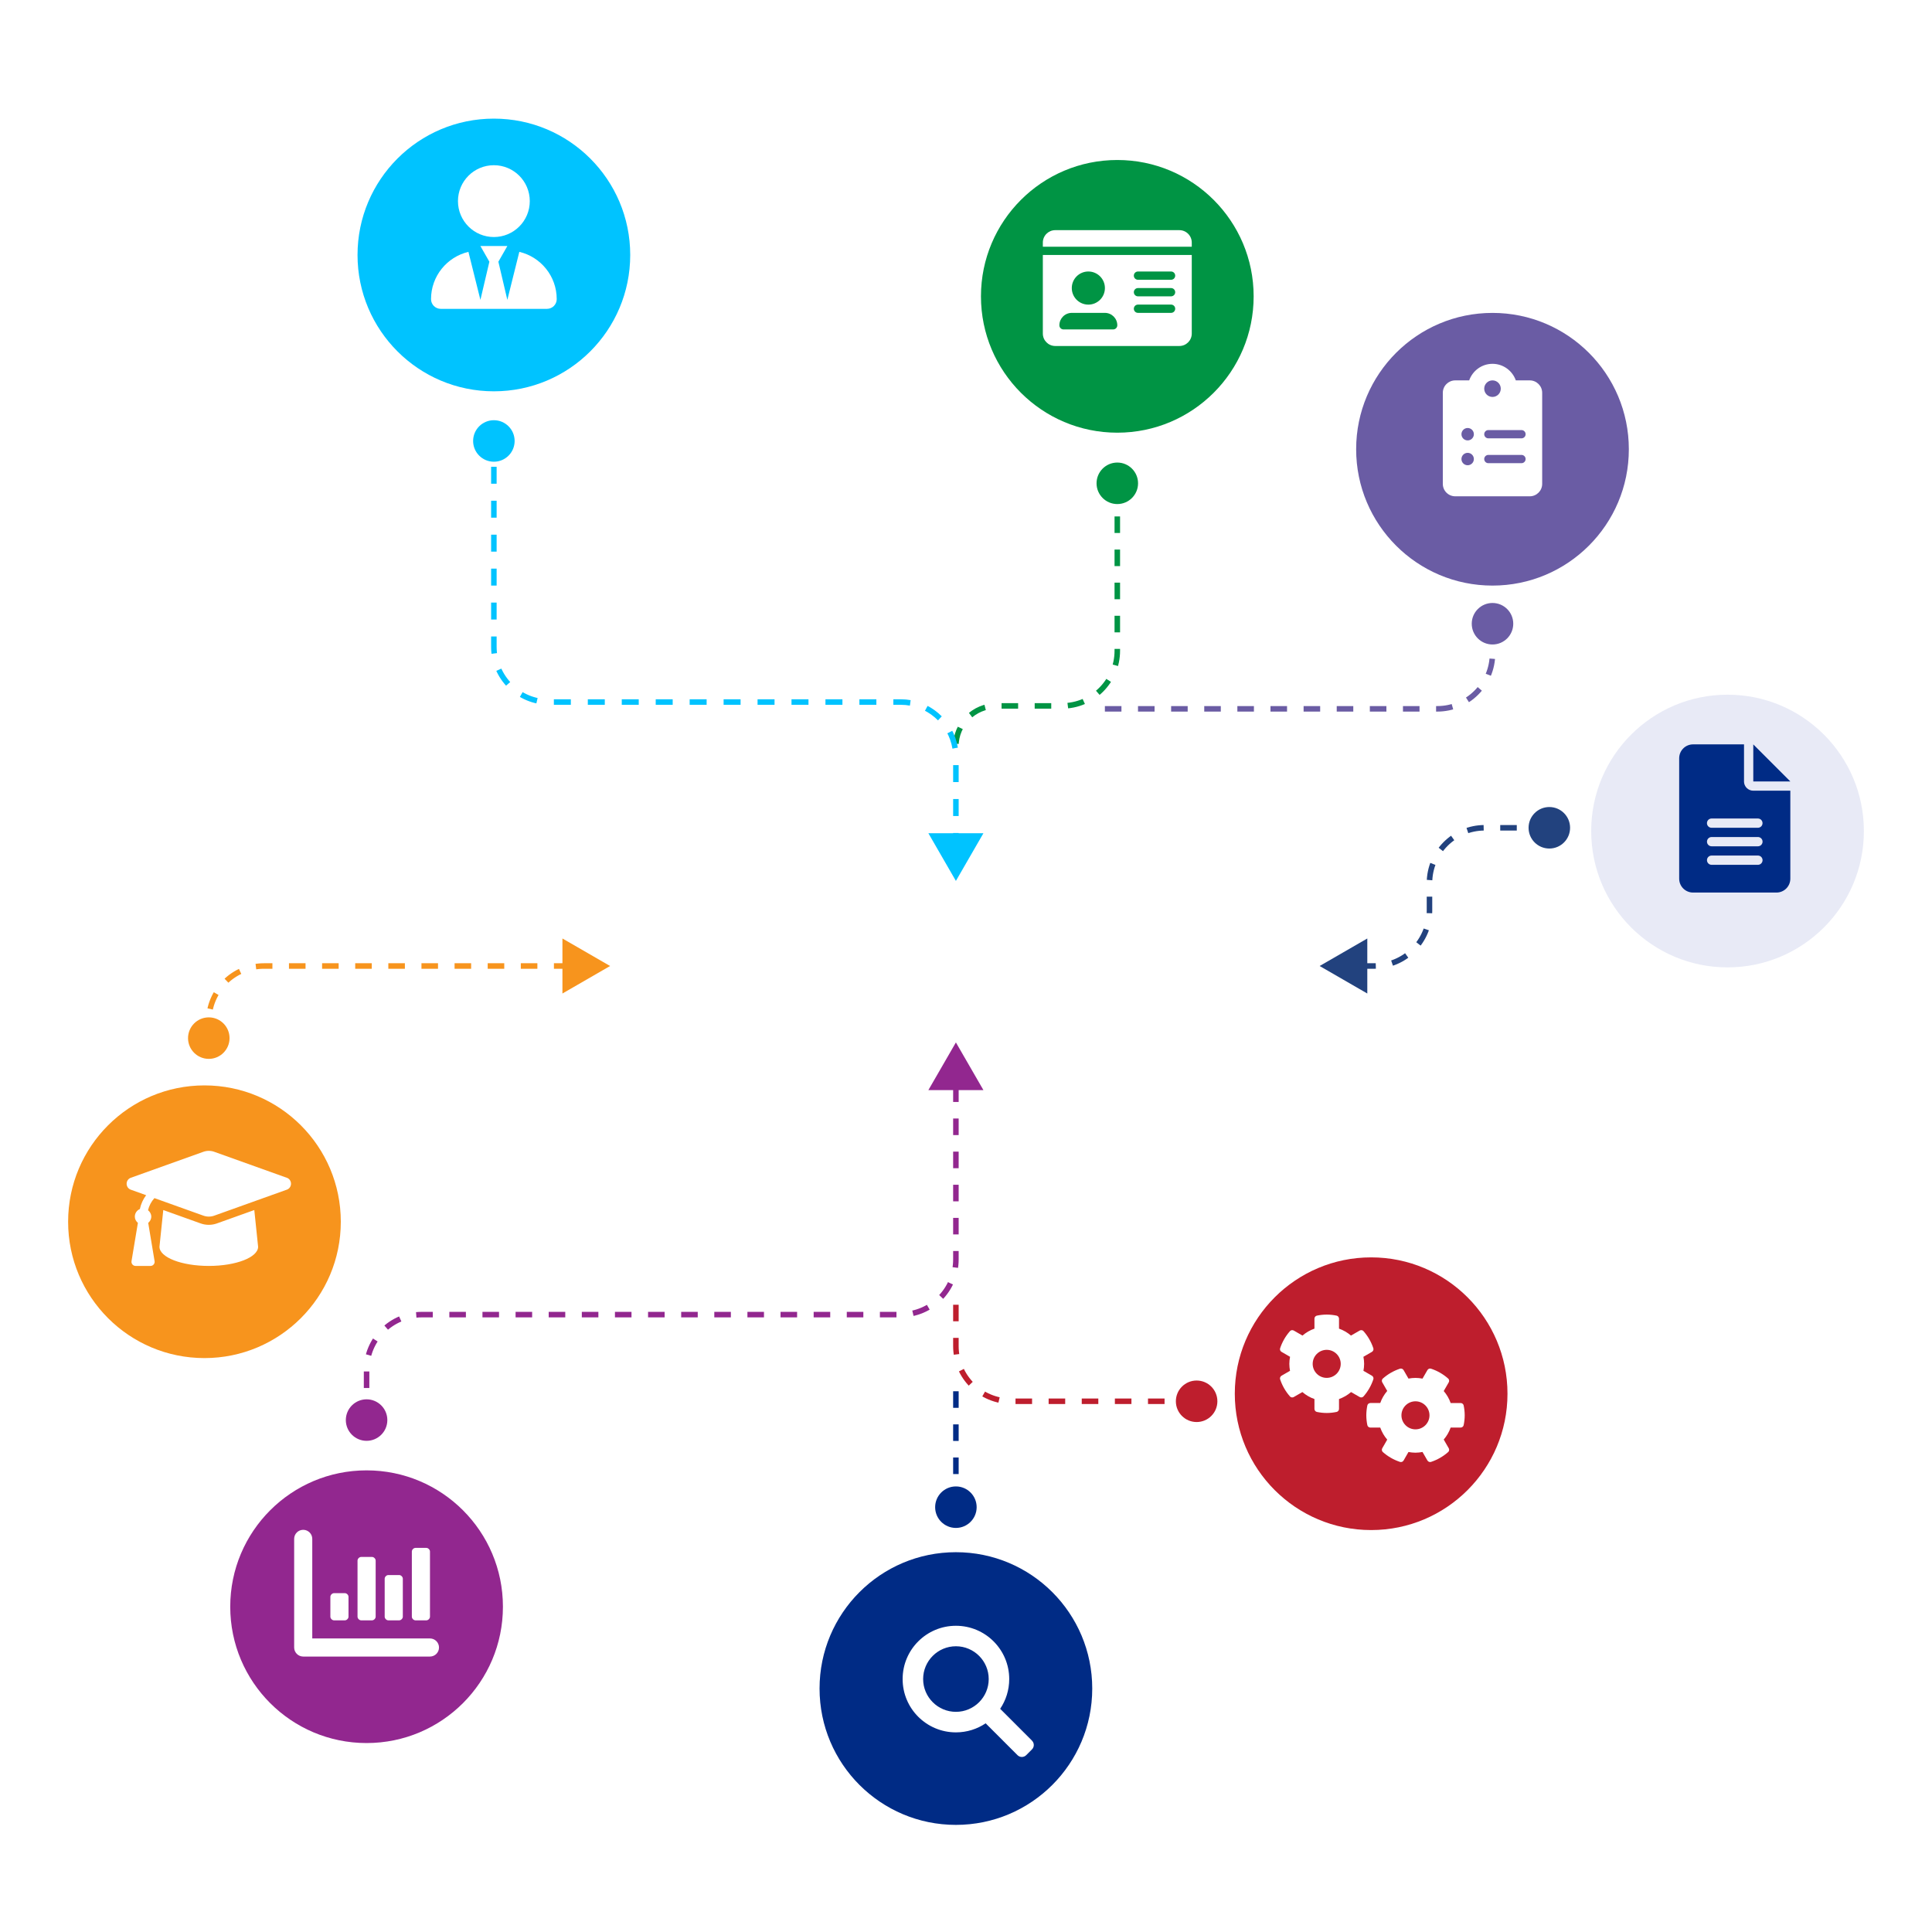 <?xml version="1.0" encoding="UTF-8"?>
<svg id="Layer_1" data-name="Layer 1" xmlns="http://www.w3.org/2000/svg" xmlns:xlink="http://www.w3.org/1999/xlink" viewBox="0 0 700 700">
  <defs>
    <style>
      .cls-1, .cls-2, .cls-3, .cls-4, .cls-5, .cls-6, .cls-7, .cls-8, .cls-9, .cls-10 {
        fill: none;
        stroke-miterlimit: 10;
        stroke-width: 2px;
      }

      .cls-1, .cls-2, .cls-10 {
        stroke: #00c3ff;
      }

      .cls-2 {
        stroke-dasharray: 6.15 6.15 6.15 6.15 6.15 6.15;
      }

      .cls-3 {
        stroke: #be1e2d;
      }

      .cls-3, .cls-4, .cls-5, .cls-6, .cls-7, .cls-8, .cls-9 {
        stroke-dasharray: 6 6 6 6 6 6;
      }

      .cls-11, .cls-12 {
        fill: #f7941d;
      }

      .cls-13 {
        filter: url(#drop-shadow-16);
      }

      .cls-13, .cls-14 {
        fill: #92278f;
      }

      .cls-15 {
        fill: #6a5ca4;
        filter: url(#drop-shadow-12);
      }

      .cls-16 {
        fill: #fff;
      }

      .cls-4 {
        stroke: #f7941d;
      }

      .cls-17 {
        filter: url(#drop-shadow-15);
      }

      .cls-17, .cls-18 {
        fill: #002b85;
      }

      .cls-19, .cls-20 {
        fill: #00c3ff;
      }

      .cls-21 {
        fill: #e8eaf6;
        filter: url(#drop-shadow-13);
      }

      .cls-22 {
        fill: #6a5ca4;
      }

      .cls-23, .cls-24 {
        fill: #009444;
      }

      .cls-24 {
        filter: url(#drop-shadow-11);
      }

      .cls-25 {
        filter: url(#drop-shadow-14);
      }

      .cls-25, .cls-26 {
        fill: #be1e2d;
      }

      .cls-5 {
        stroke: #009444;
      }

      .cls-20 {
        filter: url(#drop-shadow-10);
      }

      .cls-6 {
        stroke: #22427e;
      }

      .cls-27 {
        fill: #22427e;
      }

      .cls-12 {
        filter: url(#drop-shadow-17);
      }

      .cls-7 {
        stroke: #002b85;
      }

      .cls-8 {
        stroke: #6a5ca4;
      }

      .cls-9 {
        stroke: #92278f;
      }

      .cls-10 {
        stroke-dasharray: 6.15 6.15 6.15 6.15;
      }
    </style>
    <filter id="drop-shadow-10" x="114.48" y="27.74" width="128.88" height="129.12" filterUnits="userSpaceOnUse">
      <feOffset dx="0" dy="3"/>
      <feGaussianBlur result="blur" stdDeviation="5"/>
      <feFlood flood-color="#002059" flood-opacity=".4"/>
      <feComposite in2="blur" operator="in"/>
      <feComposite in="SourceGraphic"/>
    </filter>
    <filter id="drop-shadow-11" x="340.32" y="42.86" width="129.12" height="129.12" filterUnits="userSpaceOnUse">
      <feOffset dx="0" dy="3"/>
      <feGaussianBlur result="blur-2" stdDeviation="5"/>
      <feFlood flood-color="#002059" flood-opacity=".4"/>
      <feComposite in2="blur-2" operator="in"/>
      <feComposite in="SourceGraphic"/>
    </filter>
    <filter id="drop-shadow-12" x="476.16" y="98.3" width="129.12" height="128.88" filterUnits="userSpaceOnUse">
      <feOffset dx="0" dy="3"/>
      <feGaussianBlur result="blur-3" stdDeviation="5"/>
      <feFlood flood-color="#002059" flood-opacity=".4"/>
      <feComposite in2="blur-3" operator="in"/>
      <feComposite in="SourceGraphic"/>
    </filter>
    <filter id="drop-shadow-13" x="561.36" y="236.54" width="129.12" height="129.12" filterUnits="userSpaceOnUse">
      <feOffset dx="0" dy="3"/>
      <feGaussianBlur result="blur-4" stdDeviation="5"/>
      <feFlood flood-color="#002059" flood-opacity=".4"/>
      <feComposite in2="blur-4" operator="in"/>
      <feComposite in="SourceGraphic"/>
    </filter>
    <filter id="drop-shadow-14" x="432.24" y="440.54" width="129.12" height="128.88" filterUnits="userSpaceOnUse">
      <feOffset dx="0" dy="3"/>
      <feGaussianBlur result="blur-5" stdDeviation="5"/>
      <feFlood flood-color="#002059" flood-opacity=".4"/>
      <feComposite in2="blur-5" operator="in"/>
      <feComposite in="SourceGraphic"/>
    </filter>
    <filter id="drop-shadow-15" x="281.76" y="547.34" width="129.12" height="128.88" filterUnits="userSpaceOnUse">
      <feOffset dx="0" dy="3"/>
      <feGaussianBlur result="blur-6" stdDeviation="5"/>
      <feFlood flood-color="#002059" flood-opacity=".4"/>
      <feComposite in2="blur-6" operator="in"/>
      <feComposite in="SourceGraphic"/>
    </filter>
    <filter id="drop-shadow-16" x="68.4" y="517.58" width="128.88" height="129.12" filterUnits="userSpaceOnUse">
      <feOffset dx="0" dy="3"/>
      <feGaussianBlur result="blur-7" stdDeviation="5"/>
      <feFlood flood-color="#002059" flood-opacity=".4"/>
      <feComposite in2="blur-7" operator="in"/>
      <feComposite in="SourceGraphic"/>
    </filter>
    <filter id="drop-shadow-17" x="9.6" y="378.14" width="129.12" height="129.12" filterUnits="userSpaceOnUse">
      <feOffset dx="0" dy="3"/>
      <feGaussianBlur result="blur-8" stdDeviation="5"/>
      <feFlood flood-color="#002059" flood-opacity=".4"/>
      <feComposite in2="blur-8" operator="in"/>
      <feComposite in="SourceGraphic"/>
    </filter>
  </defs>
  <g>
    <circle class="cls-20" cx="178.94" cy="89.38" r="49.4"/>
    <path class="cls-16" d="M178.94,85.88c7.19,0,13.01-5.82,13.01-13.01s-5.82-13.01-13.01-13.01-13.01,5.82-13.01,13.01,5.82,13.01,13.01,13.01ZM188.16,91.25l-4.34,17.4-3.25-13.82,3.25-5.69h-9.76l3.25,5.69-3.25,13.82-4.34-17.4c-7.77,1.84-13.55,8.8-13.55,17.13,0,1.95,1.58,3.52,3.52,3.52h38.5c1.95,0,3.52-1.58,3.52-3.52,0-8.33-5.78-15.29-13.55-17.13Z"/>
  </g>
  <g>
    <circle class="cls-24" cx="404.82" cy="104.37" r="49.4"/>
    <path class="cls-16" d="M427.3,83.39h-44.96c-2.48,0-4.5,2.01-4.5,4.5v1.5h53.96v-1.5c0-2.48-2.01-4.5-4.5-4.5ZM377.84,120.86c0,2.48,2.01,4.5,4.5,4.5h44.96c2.48,0,4.5-2.01,4.5-4.5v-28.48h-53.96v28.48ZM412.31,98.37h11.99c.83,0,1.5.67,1.5,1.5s-.67,1.5-1.5,1.5h-11.99c-.83,0-1.5-.67-1.5-1.5s.67-1.5,1.5-1.5ZM412.31,104.37h11.99c.83,0,1.5.67,1.5,1.5s-.67,1.5-1.5,1.5h-11.99c-.83,0-1.5-.67-1.5-1.5s.67-1.5,1.5-1.5ZM412.31,110.36h11.99c.83,0,1.5.67,1.5,1.5s-.67,1.5-1.5,1.5h-11.99c-.83,0-1.5-.67-1.5-1.5s.67-1.5,1.5-1.5ZM394.33,98.37c3.31,0,6,2.68,6,6s-2.68,6-6,6-6-2.68-6-6,2.68-6,6-6ZM388.33,113.36h11.99c2.48,0,4.5,2.01,4.5,4.5,0,.83-.67,1.5-1.5,1.5h-17.99c-.83,0-1.5-.67-1.5-1.5,0-2.48,2.01-4.5,4.5-4.5Z"/>
  </g>
  <g>
    <circle class="cls-15" cx="540.76" cy="159.77" r="49.4"/>
    <path class="cls-16" d="M554.26,137.82h-5.05c-1.24-3.49-4.54-6-8.45-6s-7.21,2.51-8.45,6h-5.05c-2.48,0-4.5,2.01-4.5,4.5v33c0,2.49,2.02,4.5,4.5,4.5h27c2.48,0,4.5-2.01,4.5-4.5v-33c0-2.49-2.02-4.5-4.5-4.5ZM531.76,168.57c-1.24,0-2.25-1.01-2.25-2.25s1.01-2.25,2.25-2.25,2.25,1.01,2.25,2.25-1.01,2.25-2.25,2.25ZM531.76,159.57c-1.24,0-2.25-1.01-2.25-2.25s1.01-2.25,2.25-2.25,2.25,1.01,2.25,2.25-1.01,2.25-2.25,2.25ZM540.76,137.82c1.66,0,3,1.34,3,3s-1.34,3-3,3-3-1.34-3-3,1.34-3,3-3ZM551.26,167.82h-12c-.83,0-1.5-.68-1.5-1.5s.67-1.5,1.5-1.5h12c.83,0,1.5.67,1.5,1.5s-.67,1.5-1.5,1.5ZM551.26,158.82h-12c-.83,0-1.5-.68-1.5-1.5s.67-1.5,1.5-1.5h12c.83,0,1.5.67,1.5,1.5s-.67,1.5-1.5,1.5Z"/>
  </g>
  <g>
    <circle class="cls-21" cx="625.92" cy="298.1" r="49.4"/>
    <path class="cls-18" d="M635.25,269.71v13.43h13.43l-13.43-13.43ZM631.89,283.13v-13.43h-18.46c-2.78,0-5.03,2.25-5.03,5.03v43.63c0,2.78,2.25,5.03,5.03,5.03h30.21c2.78,0,5.03-2.25,5.03-5.03v-31.88h-13.43c-1.85,0-3.36-1.5-3.36-3.36ZM636.93,313.34h-16.78c-.93,0-1.68-.75-1.68-1.68s.75-1.68,1.68-1.68h16.78c.93,0,1.68.75,1.68,1.68s-.75,1.68-1.68,1.68ZM636.93,306.63h-16.78c-.93,0-1.68-.75-1.68-1.68s.75-1.68,1.68-1.68h16.78c.93,0,1.68.75,1.68,1.68s-.75,1.68-1.68,1.68ZM638.6,298.24c0,.93-.75,1.68-1.68,1.68h-16.78c-.93,0-1.68-.75-1.68-1.68s.75-1.68,1.68-1.68h16.78c.93,0,1.68.75,1.68,1.68Z"/>
  </g>
  <g>
    <circle class="cls-25" cx="496.79" cy="501.97" r="49.4"/>
    <path class="cls-16" d="M497.07,498.44l-3.07-1.77c.15-.82.25-1.65.25-2.52s-.1-1.73-.26-2.56l3.08-1.78c.45-.26.68-.82.52-1.31-.77-2.31-1.99-4.42-3.57-6.2-.21-.24-.51-.36-.82-.36-.2,0-.4.05-.57.15l-3.14,1.81c-1.27-1.09-2.73-1.94-4.34-2.51v-3.61c0-.52-.36-.99-.87-1.1-1.16-.24-2.35-.38-3.58-.38s-2.43.14-3.58.38c-.51.11-.87.58-.87,1.1v3.61c-1.61.56-3.07,1.42-4.34,2.51l-3.14-1.81c-.18-.1-.38-.15-.57-.15-.31,0-.61.12-.82.36-1.58,1.78-2.8,3.89-3.57,6.2-.17.5.06,1.05.52,1.31l3.08,1.78c-.16.83-.26,1.68-.26,2.56s.1,1.7.25,2.52l-3.07,1.77c-.45.26-.68.82-.52,1.31.77,2.31,1.99,4.42,3.57,6.2.21.24.51.36.82.36.2,0,.4-.05.57-.15l3.11-1.79c1.28,1.1,2.74,1.96,4.37,2.53v3.57c0,.52.36.99.87,1.1,1.16.24,2.35.38,3.58.38s2.43-.14,3.58-.38c.51-.11.87-.58.87-1.1v-3.57c1.62-.57,3.09-1.43,4.37-2.53l3.11,1.79c.18.1.38.15.57.15.31,0,.61-.12.82-.36,1.58-1.78,2.8-3.89,3.57-6.2.17-.5-.06-1.05-.52-1.31ZM480.69,499.23c-2.81,0-5.08-2.28-5.08-5.08s2.28-5.08,5.08-5.08,5.08,2.28,5.08,5.08-2.28,5.08-5.08,5.08ZM530.31,509.21c-.11-.51-.58-.87-1.1-.87h-3.61c-.56-1.61-1.42-3.07-2.51-4.34l1.81-3.14c.1-.18.15-.38.15-.57,0-.31-.12-.61-.36-.82-1.78-1.58-3.89-2.8-6.2-3.57-.5-.17-1.05.06-1.31.52l-1.78,3.08c-.83-.16-1.68-.26-2.56-.26s-1.7.1-2.52.25l-1.77-3.07c-.26-.45-.82-.68-1.31-.52-2.31.77-4.42,1.99-6.2,3.57-.24.21-.36.51-.36.82,0,.2.05.4.15.57l1.79,3.11c-1.1,1.28-1.96,2.74-2.53,4.37h-3.57c-.52,0-.99.36-1.1.87-.24,1.16-.38,2.35-.38,3.58s.14,2.43.38,3.58c.11.51.58.87,1.1.87h3.57c.57,1.62,1.43,3.09,2.53,4.37l-1.79,3.11c-.1.18-.15.38-.15.57,0,.31.12.61.36.82,1.78,1.58,3.89,2.8,6.2,3.57.5.17,1.05-.06,1.31-.52l1.77-3.07c.82.15,1.65.25,2.52.25s1.73-.1,2.56-.26l1.78,3.08c.26.45.82.68,1.31.52,2.31-.77,4.42-1.99,6.2-3.57.24-.21.36-.51.36-.82,0-.2-.05-.4-.15-.57l-1.81-3.14c1.09-1.27,1.94-2.73,2.51-4.34h3.61c.52,0,.99-.36,1.1-.87.24-1.16.38-2.35.38-3.58s-.14-2.43-.38-3.58ZM512.85,517.88c-2.81,0-5.08-2.28-5.08-5.08s2.28-5.08,5.08-5.08,5.08,2.28,5.08,5.08-2.28,5.08-5.08,5.08Z"/>
  </g>
  <g>
    <circle class="cls-17" cx="346.34" cy="608.79" r="49.4"/>
    <path class="cls-16" d="M373.92,630.67l-11.54-11.54c2.07-3.08,3.28-6.78,3.28-10.77,0-10.66-8.64-19.31-19.31-19.31s-19.31,8.64-19.31,19.31,8.64,19.31,19.31,19.31c3.99,0,7.7-1.21,10.77-3.28l11.54,11.54c.87.87,2.28.87,3.15,0l2.1-2.1c.87-.87.87-2.28,0-3.15ZM334.47,608.35c0-6.55,5.33-11.88,11.88-11.88s11.88,5.33,11.88,11.88-5.33,11.88-11.88,11.88-11.88-5.33-11.88-11.88Z"/>
  </g>
  <g>
    <circle class="cls-13" cx="132.82" cy="579.14" r="49.4"/>
    <path class="cls-16" d="M140.69,587.08h3.95c.65,0,1.31-.65,1.31-1.31v-13.79c0-.65-.65-1.31-1.31-1.31h-3.95c-.65,0-1.31.65-1.31,1.31v13.79c0,.65.65,1.31,1.31,1.31ZM150.53,587.08h3.95c.65,0,1.31-.65,1.31-1.31v-23.63c0-.65-.65-1.31-1.31-1.31h-3.95c-.65,0-1.31.65-1.31,1.31v23.63c0,.65.65,1.31,1.31,1.31ZM155.78,593.64h-42.64v-36.08c0-1.81-1.47-3.28-3.28-3.28h0c-1.81,0-3.28,1.47-3.28,3.28v39.36c0,1.8,1.48,3.28,3.28,3.28h45.92c1.81,0,3.28-1.47,3.28-3.28h0c0-1.81-1.47-3.28-3.28-3.28ZM130.85,587.08h3.95c.65,0,1.31-.65,1.31-1.31v-20.35c0-.65-.65-1.31-1.31-1.31h-3.95c-.65,0-1.31.65-1.31,1.31v20.35c0,.65.65,1.31,1.31,1.31ZM121.01,587.08h3.95c.65,0,1.31-.65,1.31-1.31v-7.23c0-.65-.65-1.31-1.31-1.31h-3.95c-.65,0-1.31.65-1.31,1.31v7.23c0,.65.65,1.31,1.31,1.31Z"/>
  </g>
  <g>
    <circle class="cls-12" cx="74.08" cy="439.66" r="49.4"/>
    <path class="cls-16" d="M103.94,426.74l-26.31-9.42c-1.28-.46-2.67-.46-3.95,0l-26.31,9.42c-.89.32-1.49,1.18-1.49,2.15s.6,1.83,1.49,2.15l5.58,2c-1.11,1.47-1.88,3.18-2.28,5.02-1.07.45-1.82,1.51-1.82,2.74,0,.93.45,1.72,1.11,2.27l-2.31,13.87c-.15.91.55,1.73,1.47,1.73h5.42c.92,0,1.62-.83,1.47-1.73l-2.31-13.87c.66-.55,1.11-1.34,1.11-2.27s-.48-1.77-1.18-2.32c.4-1.65,1.2-3.15,2.32-4.38l17.74,6.35c1.28.46,2.67.46,3.95,0l26.31-9.42c.89-.32,1.49-1.18,1.49-2.15s-.6-1.83-1.49-2.15ZM78.63,443.26c-.96.34-1.96.52-2.98.52s-2.02-.17-2.98-.52l-13.51-4.84-1.38,13.3c0,3.84,8,6.95,17.87,6.95s17.87-3.11,17.87-6.95l-1.38-13.3-13.52,4.84Z"/>
  </g>
  <g>
    <path class="cls-5" d="M404.82,175.11v60.65c0,11.05-8.95,20-20,20h-23.87c-8.07,0-14.62,6.54-14.62,14.62"/>
    <path class="cls-23" d="M397.3,175.11c0-4.15,3.37-7.52,7.52-7.52s7.52,3.37,7.52,7.52-3.37,7.52-7.52,7.52-7.52-3.37-7.52-7.52Z"/>
  </g>
  <g>
    <path class="cls-8" d="M400.32,256.82h120.44c11.05,0,20-8.95,20-20v-10.83"/>
    <circle class="cls-22" cx="540.76" cy="225.99" r="7.52"/>
  </g>
  <g>
    <line class="cls-1" x1="346.34" y1="304.81" x2="346.34" y2="301.81"/>
    <path class="cls-10" d="M346.34,295.66v-21.3c0-.08,0-.17,0-.25"/>
    <path class="cls-2" d="M346.07,271.05c-1.58-9.47-9.81-16.69-19.73-16.69h-127.4c-11.05,0-20-8.95-20-20v-68.52"/>
    <line class="cls-1" x1="178.94" y1="162.77" x2="178.94" y2="159.77"/>
    <polygon class="cls-19" points="356.31 301.9 346.34 319.17 336.37 301.9 356.31 301.9"/>
    <circle class="cls-19" cx="178.94" cy="159.77" r="7.52"/>
  </g>
  <g>
    <path class="cls-6" d="M492.48,350h5.45c11.05,0,20-8.95,20-20v-10.08c0-11.05,8.95-20,20-20h23.41"/>
    <polygon class="cls-27" points="495.4 359.97 478.13 350 495.4 340.03 495.4 359.97"/>
    <circle class="cls-27" cx="561.35" cy="299.92" r="7.52"/>
  </g>
  <g>
    <path class="cls-4" d="M206.7,350h-111.05c-11.05,0-20,8.95-20,20v6.51"/>
    <polygon class="cls-11" points="203.78 340.03 221.05 350 203.78 359.97 203.78 340.03"/>
    <path class="cls-11" d="M68.13,376.13c0,4.15,3.37,7.52,7.52,7.52s7.52-3.37,7.52-7.52-3.37-7.52-7.52-7.52-7.52,3.37-7.52,7.52Z"/>
  </g>
  <g>
    <path class="cls-9" d="M132.82,514.9v-18.59c0-11.05,8.95-20,20-20h173.52c11.05,0,20-8.95,20-20v-64.26"/>
    <path class="cls-14" d="M140.34,514.52c0,4.15-3.37,7.52-7.52,7.52s-7.52-3.37-7.52-7.52,3.37-7.52,7.52-7.52,7.52,3.37,7.52,7.52Z"/>
    <polygon class="cls-14" points="356.31 394.96 346.34 377.69 336.37 394.96 356.31 394.96"/>
  </g>
  <g>
    <line class="cls-7" x1="346.34" y1="546.08" x2="346.34" y2="501.97"/>
    <path class="cls-18" d="M353.86,546.08c0,4.15-3.37,7.52-7.52,7.52s-7.52-3.37-7.52-7.52,3.37-7.52,7.52-7.52,7.52,3.37,7.52,7.52Z"/>
  </g>
  <g>
    <path class="cls-3" d="M433.94,507.71h-67.6c-11.05,0-20-8.95-20-20v-20.01"/>
    <circle class="cls-26" cx="433.56" cy="507.71" r="7.52"/>
  </g>
</svg>